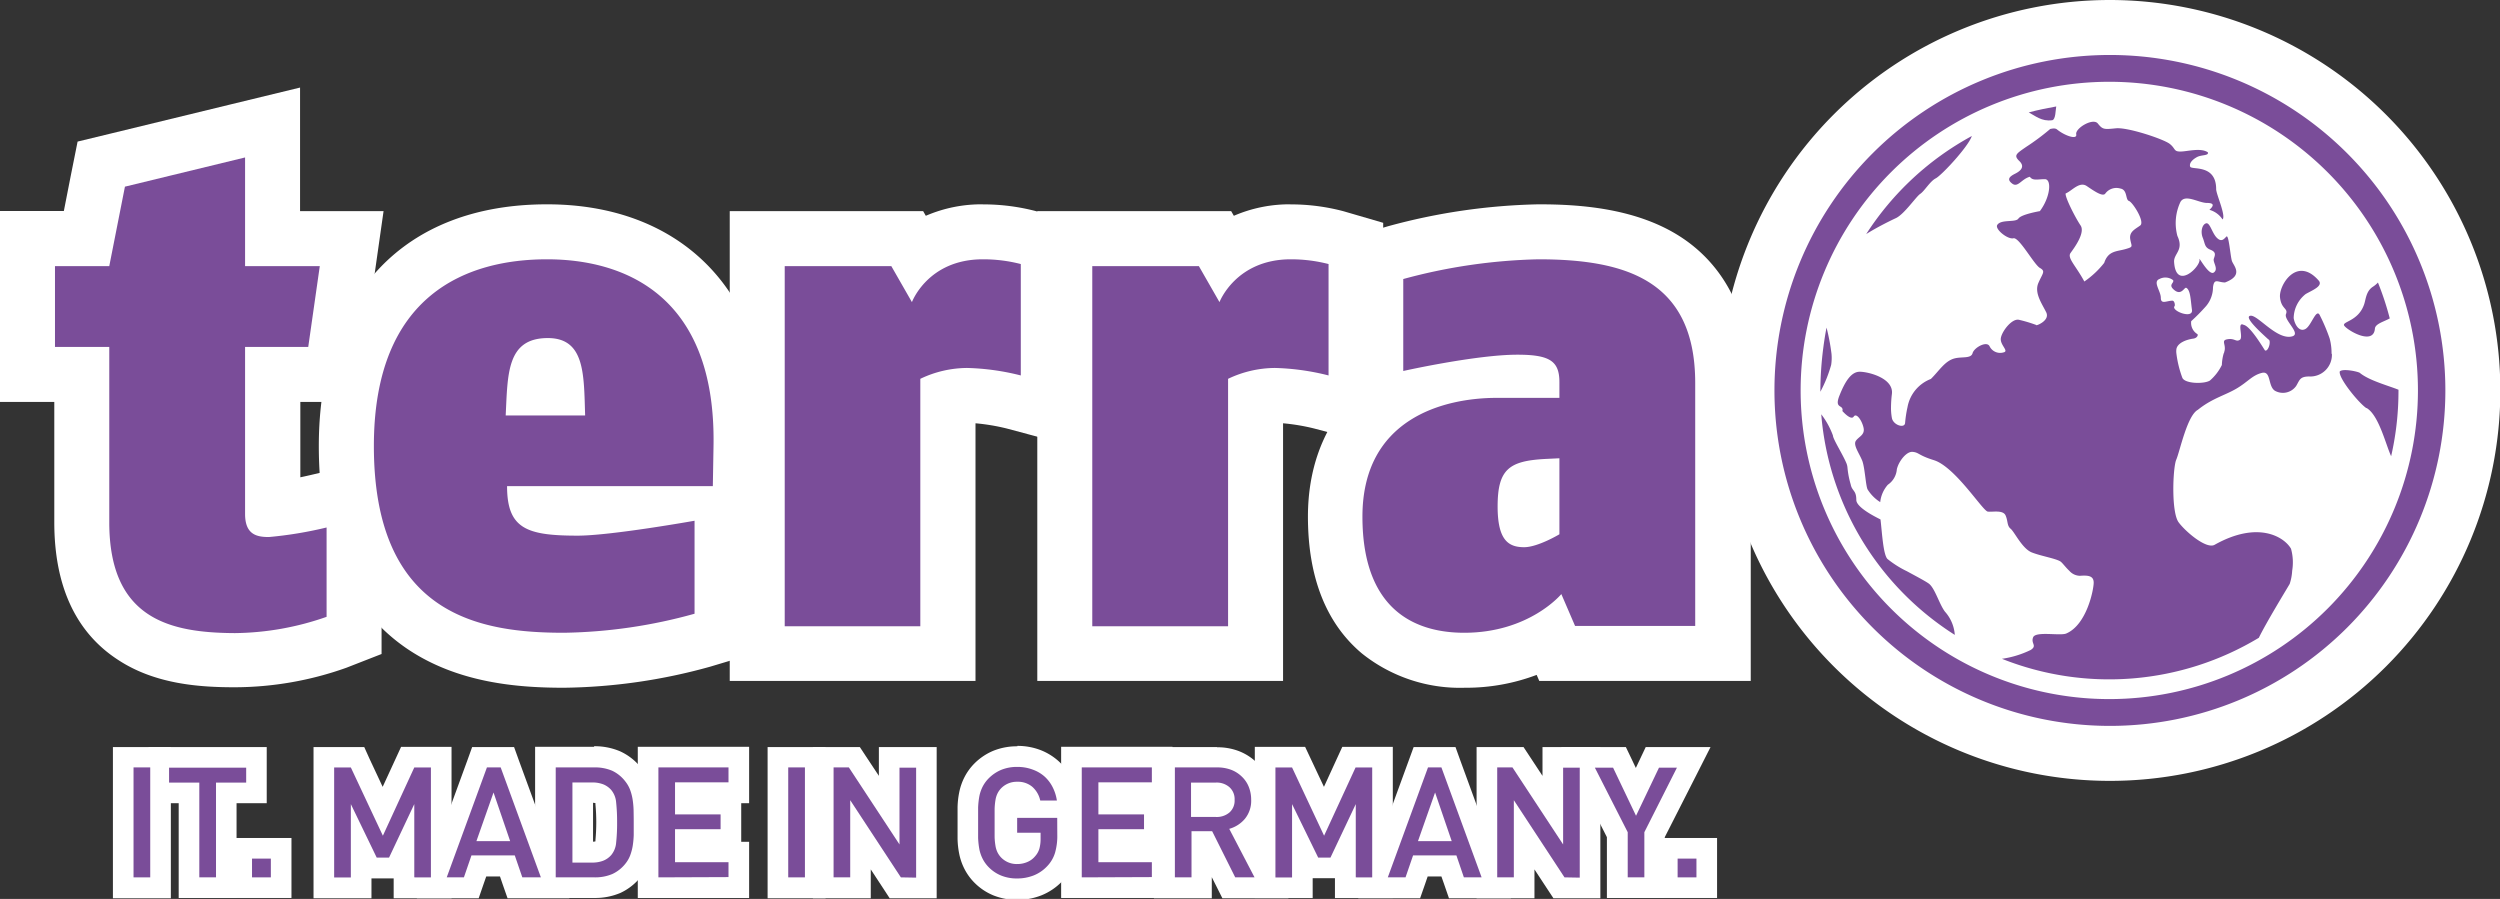 <svg id="Ebene_1" data-name="Ebene 1" xmlns="http://www.w3.org/2000/svg" viewBox="0 0 363.76 130.8"><rect x="0" y="0" width="363.76" height="130.8" fill="#333333" stroke="none"/><defs><style>.cls-1{fill:#7a4d99;}.cls-2{fill:#fff;}</style></defs><g id="TERRA"><path class="cls-1" d="M34.18,96.07c-6.09,0-22.28,0-22.28-20.11V54.48H4V34.72h8.61l2.13-10.84,24.92-6.05V34.72H51.14L48.32,54.48H39.66V74.11a61.29,61.29,0,0,0,7-1.25l4.91-1.15V92.44l-2.56,1A45.52,45.52,0,0,1,34.18,96.07Z"/><path class="cls-2" d="M35.66,22.91V38.72H46.53L44.85,50.48H35.66v24.3c0,3,1.68,3.36,3.46,3.36a57.25,57.25,0,0,0,8.4-1.39v13a41.35,41.35,0,0,1-13.34,2.37C24.89,92.07,15.9,90.19,15.9,76V50.48H8V38.72h7.9l2.28-11.56,17.48-4.25m8-10.17-9.89,2.4L16.29,19.39l-5,1.21-1,5-1,5.1H0V58.48H7.9V76C7.9,85.23,11,92,17.16,96c5.42,3.58,11.94,4,17,4A48.67,48.67,0,0,0,50.4,97.16l5.12-2V66.67L45.7,69c-.66.16-1.35.31-2,.45V58.48h8.13l1-6.87,1.68-11.76,1.3-9.13H43.66v-18Z"/><path class="cls-1" d="M82.08,96.07c-7.83,0-31.66,0-31.66-31.17,0-19.81,10.64-31.17,29.19-31.17,5.92,0,14.27,1.33,20.46,7.63,5.32,5.42,7.93,13.36,7.74,23.61l-.16,9.76h-2.6V92.27l-2.85.86A78.19,78.19,0,0,1,82.08,96.07ZM81,56.45a7.57,7.57,0,0,0-.65-3.2h0a2.93,2.93,0,0,0-.62-.06c-1.14,0-1.61,0-1.89,3.26Z"/><path class="cls-2" d="M79.61,37.73c10.77,0,24.6,4.84,24.21,27.17l-.1,5.83H73.78c0,6.22,2.87,7.21,10.28,7.21,4.84,0,17-2.17,17-2.17V89.3a74.62,74.62,0,0,1-19,2.77c-12,0-27.66-2.37-27.66-27.17,0-22.23,13.73-27.17,25.19-27.17m-6,22.72H85.14c-.19-5.92,0-11.26-5.43-11.26-6,0-5.83,5.24-6.13,11.26m6-30.72c-20.78,0-33.19,13.15-33.19,35.17,0,13.77,4.32,23.69,12.84,29.49,7.39,5,16.08,5.68,22.82,5.68A82.49,82.49,0,0,0,103.35,97l5.7-1.71V78.73h2.53l.14-7.86.09-5.83c.21-11.36-2.78-20.27-8.88-26.48-5.68-5.77-13.74-8.83-23.32-8.83Z"/><path class="cls-1" d="M110.18,95.08V34.72H132l1.24,2.18A15.58,15.58,0,0,1,143,33.73a25.94,25.94,0,0,1,6.65.85l2.88.84V59.84l-5-1.35a31.08,31.08,0,0,0-6.77-1,11.56,11.56,0,0,0-2.81.36V95.08Z"/><path class="cls-2" d="M143,37.73a21.85,21.85,0,0,1,5.53.69V54.63a35,35,0,0,0-7.81-1.09,15.92,15.92,0,0,0-6.81,1.58v36H114.18V38.72h15.51l3,5.24S135,37.73,143,37.73m0-8a20.39,20.39,0,0,0-8.29,1.67l-.39-.68H106.18V99.08h35.76V61.59a29.81,29.81,0,0,1,4.55.76l10.07,2.7V32.43l-5.76-1.69a30,30,0,0,0-7.77-1Z"/><path class="cls-1" d="M154.93,95.08V34.72h21.85L178,36.9a15.61,15.61,0,0,1,9.77-3.17,25.94,25.94,0,0,1,6.65.85l2.88.84V59.84l-5-1.35a31.08,31.08,0,0,0-6.77-1,11.71,11.71,0,0,0-2.82.36V95.08Z"/><path class="cls-2" d="M187.78,37.73a21.85,21.85,0,0,1,5.53.69V54.63a35,35,0,0,0-7.8-1.09,16,16,0,0,0-6.82,1.58v36H158.93V38.72h15.51l3,5.24s2.37-6.23,10.37-6.23m0-8a20.38,20.38,0,0,0-8.28,1.67l-.39-.68H150.93V99.08h35.76V61.59a29.38,29.38,0,0,1,4.57.77l10,2.64V32.42l-5.76-1.68a29.79,29.79,0,0,0-7.77-1Z"/><path class="cls-1" d="M213.07,96.07c-5.65,0-18.81-2-18.81-20.9,0-7.81,3-13.12,7.45-16.48l-1.53.34V37.59l2.89-.83a84,84,0,0,1,20.77-3c7.34,0,26.82,0,26.82,22V95.08H226.53l-1-2.3A24.26,24.26,0,0,1,213.07,96.07Zm9.11-24.86a7.46,7.46,0,0,0-.27,2.48,10.4,10.4,0,0,0,.14,1.88,6.11,6.11,0,0,0,.85-.31V71A3.8,3.8,0,0,0,222.18,71.21Z"/><path class="cls-2" d="M223.84,37.73c12.75,0,22.82,3.07,22.82,18V91.08H229.18l-2-4.64s-4.64,5.63-14.13,5.63c-6.42,0-14.81-2.67-14.81-16.9S210,57.89,217.82,57.89h9.08V55.61c0-3.06-1.38-4-6.12-4-6,0-16.6,2.37-16.6,2.37V40.6a81.06,81.06,0,0,1,19.66-2.87m-2.07,41.89c2,0,5.13-1.88,5.13-1.88V66.68l-2.07.1c-5.24.29-6.92,1.48-6.92,6.91,0,4.94,1.59,5.93,3.86,5.93m2.07-49.89A89.25,89.25,0,0,0,202,32.91l-5.77,1.68V58.37c-3.81,4.28-5.92,10-5.92,16.8,0,8.82,2.64,15.52,7.84,19.9a22.84,22.84,0,0,0,15,5,29,29,0,0,0,10.44-1.87l.38.88h30.77V55.71c0-12.17-5.61-18.31-10.32-21.32-6.52-4.17-14.82-4.66-20.5-4.66Z"/></g><g id="WELT"><path class="cls-2" d="M307,95.72a38.91,38.91,0,1,1,38.91-38.91A39,39,0,0,1,307,95.72Z"/><path class="cls-2" d="M307,23.9A32.91,32.91,0,1,1,274,56.81,32.94,32.94,0,0,1,307,23.9m0-12a44.91,44.91,0,1,0,44.91,44.91A44.92,44.92,0,0,0,307,11.9Z"/><path class="cls-1" d="M307,109.62a52.81,52.81,0,1,1,52.81-52.81A52.87,52.87,0,0,1,307,109.62Zm0-93.72a40.91,40.91,0,1,0,40.91,40.91A41,41,0,0,0,307,15.9Z"/><path class="cls-2" d="M307,8a48.81,48.81,0,1,1-48.81,48.81A48.81,48.81,0,0,1,307,8m0,93.72A44.91,44.91,0,1,0,262,56.81,44.91,44.91,0,0,0,307,101.72M307,0a56.81,56.81,0,1,0,56.81,56.81A56.87,56.87,0,0,0,307,0Zm0,93.72a36.91,36.91,0,1,1,36.91-36.91A37,37,0,0,1,307,93.72Z"/><path class="cls-1" d="M283,89c-.85-1.12-1.48-3.5-2.4-4.12-.62-.42-1.92-1.1-3.15-1.77h0a14.38,14.38,0,0,1-2.83-1.79c-.61-.69-.77-3.79-1-5.74-1.52-.75-3.52-1.91-3.52-2.84,0-1.44-.62-1.24-.82-2.27a12.53,12.53,0,0,1-.47-2.48,2.08,2.08,0,0,0-.19-.68h0c-.53-1.25-1.92-3.44-1.92-3.94A11.58,11.58,0,0,0,265,60.28a41.59,41.59,0,0,0,1.17,7,42.1,42.1,0,0,0,7.89,15.81h0a42.36,42.36,0,0,0,10.37,9.29A5.64,5.64,0,0,0,283,89Z"/><path class="cls-1" d="M266.49,51.47h0a30.72,30.72,0,0,0-.72-3.8c-.23,1.14-.42,2.45-.58,3.8h0a51,51,0,0,0-.32,5.34V57a19.06,19.06,0,0,0,1.57-3.9A6.48,6.48,0,0,0,266.49,51.47Z"/><path class="cls-1" d="M298.62,17.49c.49-.11.47-1.48.57-2-1.27.23-2.78.53-4,.87C296.1,16.82,297.07,17.72,298.62,17.49Z"/><path class="cls-1" d="M345.56,47.81c.06-.7,1.3-1,2.16-1.48A41.92,41.92,0,0,0,346,41.11a3.92,3.92,0,0,1-.76.63c-1.05.7-1,2-1.31,2.71-.85,2.22-3,2.33-2.87,2.86S345.35,50.44,345.56,47.81Z"/><path class="cls-1" d="M279.4,28.21c.62-.41,1.44-1.85,2.26-2.26s4.73-4.59,5.25-6.16a42.28,42.28,0,0,0-15.37,14.27c1.58-1,3.62-2,4.36-2.34C277.13,31.1,278.78,28.63,279.4,28.21Z"/><path class="cls-1" d="M343.37,54.26c-.21-.18-2.45-.68-2.92-.22-.26.92,2.76,4.6,3.86,5.34l.06,0c1.77,1.06,2.78,5.35,3.55,7a42.13,42.13,0,0,0,1-7.07c.05-.86.07-1.73.07-2.6C347.61,56.14,344.7,55.37,343.37,54.26Z"/><path class="cls-1" d="M339.25,51.47a8.1,8.1,0,0,0-.28-2.23,26.1,26.1,0,0,0-1.4-3.31c-.52-1.22-1.22,1.4-2.09,1.92s-1.57-.52-1.74-1.57a4.53,4.53,0,0,1,1.74-3.49c.87-.52,2.65-1.17,1.87-2-3.16-3.57-5.78.72-5.6,2.47s1.22,1.57.87,2.44,2.26,2.86.91,3.24c-2.19.61-5-3.13-6.07-3s1.56,2.5,2.59,3.44c.49.16,0,1.83-.48,1.61-.05,0-2.06-3.51-3.1-3.72-1.05-.52,0,1.83-.57,2.18s-.73-.26-1.78-.09-.13.78-.48,1.83c0,.1-.07.2-.1.29h0a6.82,6.82,0,0,0-.25,1.63,7.11,7.11,0,0,1-1.75,2.27c-.87.52-3.63.46-4-.41a15.61,15.61,0,0,1-.86-3.49,2.34,2.34,0,0,1,0-.71c.17-.87,1.42-1.36,2.46-1.5.58-.08.74-.56.58-.66a1.91,1.91,0,0,1-.89-1.88A27.45,27.45,0,0,0,321,44.53a4.25,4.25,0,0,0,1-2.73c.18-1.4.7-.7,1.75-.7,2.79-1.05,1.22-2.44,1-3.14s-.45-3.89-.8-3.54-.7.87-1.4.17-1-2.27-1.57-2.09-.82,1.22-.47,2.09.24,1.4,1.12,1.75.66.79.49,1.31.73,1.48,0,2-2.24-2.45-2.09-1.92c.25,1-3.43,4.65-3.69.38-.07-1.23,1.46-1.68.48-3.78a7.21,7.21,0,0,1,.44-4.94c.69-1.22,2.65.14,3.87.14s.87.53.35,1a3.36,3.36,0,0,1,1.91,1.4c.53-.53-.93-3.67-.93-4.41,0-3.7-3.6-2.75-3.78-3.27s.35-1.05,1-1.4,1.75-.17,1.57-.69c-1.05-.7-3-.11-4-.11s-.67-.42-1.54-1.11-6.11-2.45-7.85-2.27-1.92.17-2.62-.7-3.31.7-3.14,1.57-1.74.17-2.79-.7c-.27-.23-.72-.13-1-.07a33.61,33.61,0,0,1-3.49,2.6c-1.44,1-1.86,1.23-1,2.06s.2,1.44-.62,1.85-1.24.82-.41,1.44,1.33-.67,2.56-1c.42.62,1.15.35,2.18.35s.82,2.6-.72,4.65c0,0-2.71.46-3.12,1.08s-2.52.06-3.08.93c-.38.61,1.52,2.14,2.35,1.94s3,3.83,3.86,4.32.39.75-.23,2.19.52,3,1.14,4.26-1.65,2.06-1.44,1.85a20.27,20.27,0,0,0-2.53-.76c-1-.21-2.41,1.58-2.62,2.61s1.23,1.93.4,2.13a1.71,1.71,0,0,1-2.05-.89c-.41-.82-2.24.19-2.47,1v0c-.21.82-1.5.5-2.58.76-1.44.35-2.26,1.79-3.49,3a5.42,5.42,0,0,0-3.4,4.1,17.06,17.06,0,0,0-.35,2.3c-.07.84-1.72.32-1.92-.71a8,8,0,0,1-.13-1.59,16.71,16.71,0,0,1,.13-1.92c.28-2.31-3.45-3.23-4.68-3.23s-2.12,1.38-2.94,3.44c-.57,1.41-.06,1.48.24,1.71h0a.47.47,0,0,1,.17.56s1.24,1.44,1.65.82,1.23.62,1.44,1.65-.72,1.26-1.13,1.88.51,1.83.92,2.86a.5.5,0,0,1,.05.13c.37,1.12.49,3.71.76,4.1a5.77,5.77,0,0,0,1.82,1.82,4.56,4.56,0,0,1,1.11-2.53A3,3,0,0,0,276,68.26a4,4,0,0,1,.41-1h0c.48-.84,1.24-1.58,1.9-1.51.93.09.81.5,3.06,1.2a4.09,4.09,0,0,1,.73.31h0c3,1.62,6.44,7.09,7.13,7.18s2.22-.28,2.59.56.18,1.48.74,1.94,1.68,2.89,3.07,3.44,3.68.91,4.24,1.37c.29.24.72.84,1.24,1.32h0a2.09,2.09,0,0,0,1.53.71c1.2-.09,2,0,2,1s-1,6.13-4,7.4c-.88.37-4.44-.37-4.81.55s.65,1.21-.37,1.85a14.24,14.24,0,0,1-4.17,1.28,42.21,42.21,0,0,0,37.38-3.06c1.1-2.26,4.06-7.09,4.49-7.84a7.25,7.25,0,0,0,.36-1.91,7.41,7.41,0,0,0-.17-3.21c-1-1.73-4.8-4.1-11.08-.59C321.09,80,318,77.36,317,76s-.88-6.82-.47-8.7a2.23,2.23,0,0,1,.13-.43c.52-1.21,1.57-6.36,3.12-7.23l.31-.24h0c2-1.51,3.74-1.91,5.38-2.89s2.24-1.9,3.63-2.25.86,1.9,1.9,2.59a2.36,2.36,0,0,0,3.1-.69c.52-.86.52-1.38,1.9-1.38a3.15,3.15,0,0,0,3.3-3.29ZM311.41,32.81c-.73.54-1.63.9-1.45,2s.54,1.08-.72,1.44-2.49.22-3.07,2a13.17,13.17,0,0,1-2.89,2.71c-1.27-2.35-2.53-3.43-2-4.16s2.17-2.94,1.45-4-2.28-4.09-2.17-4.65c.9-.36,2-1.8,3.07-1.08s2.35,1.63,2.71,1.08a2,2,0,0,1,2.17-.72c1.08.18.72,1.63,1.26,1.81S312.13,32.27,311.41,32.81Zm5,11.75c.1-.15,0-.81-.32-.81-.8,0-1.68.59-1.68-.41S313.2,41,314.2,40.6a1.84,1.84,0,0,1,2,.17c.19.44-.81.65.19,1.45s1.41-.4,1.7-.35c.65.3.65,1.82.85,3.21S315.91,45.25,316.39,44.56Z"/></g><rect class="cls-2" x="17.93" y="110.2" width="5.42" height="18.96"/><path class="cls-2" d="M21.86,111.7v16H19.43v-16h2.43m3-3H16.43v22h8.43v-22Z"/><polygon class="cls-2" points="27.51 129.16 27.51 115.37 23.11 115.37 23.11 110.2 37.32 110.2 37.32 115.37 32.93 115.37 32.93 129.16 27.51 129.16"/><path class="cls-2" d="M35.82,111.7v2.17H31.43v13.79H29V113.87h-4.4V111.7H35.82m3-3H21.61v8.17H26v13.79h8.42V116.87h4.39V108.7Z"/><rect class="cls-2" x="35.17" y="123.43" width="5.74" height="5.74"/><path class="cls-2" d="M39.41,124.93v2.73H36.67v-2.73h2.74m3-3H33.67v8.73h8.74v-8.73Z"/><polygon class="cls-2" points="58.78 129.16 58.78 123.67 57.56 126.27 53.87 126.27 52.55 123.53 52.55 129.16 47.12 129.16 47.12 110.2 52 110.2 55.7 118.07 59.32 110.2 64.2 110.2 64.2 129.16 58.78 129.16"/><path class="cls-2" d="M62.7,111.7v16H60.28V117l-3.67,7.78h-1.8L51.05,117v10.67H48.62v-16h2.43l4.66,9.93,4.57-9.93H62.7m3-3H58.36l-.8,1.74-1.88,4.08-1.92-4.1L53,108.7H45.62v22h8.43v-2.89h3.23v2.89H65.7v-22Z"/><path class="cls-2" d="M75,129.16l-1.1-3.2H69.69l-1.09,3.2H62.8l7-19h4l7,19Zm-2.8-8.27-.34-1-.35,1Z"/><path class="cls-2" d="M72.75,111.7l5.85,16H76l-1.1-3.2h-6.3l-1.1,3.2H65l5.85-16h2m-3.41,10.69h4.91l-2.42-7.08-2.49,7.08m5.5-13.69H68.7l-.72,2-5.85,16-1.48,4h9l.69-2,.41-1.17h2l.4,1.17.7,2h9l-1.47-4-5.86-16-.72-2Z"/><path class="cls-2" d="M79.36,129.16v-19h7.11a7.81,7.81,0,0,1,3.2.61,6.74,6.74,0,0,1,2.49,2,6.11,6.11,0,0,1,.91,1.58,9,9,0,0,1,.45,1.68,14.13,14.13,0,0,1,.17,1.79c0,.59,0,1.2,0,1.86s0,1.28,0,1.86a14.47,14.47,0,0,1-.17,1.8,8.91,8.91,0,0,1-.45,1.67,6.18,6.18,0,0,1-.89,1.56,6.81,6.81,0,0,1-2.51,2,7.81,7.81,0,0,1-3.2.61ZM86.2,124a2.86,2.86,0,0,0,1-.16,1.63,1.63,0,0,0,.6-.43,1.77,1.77,0,0,0,.35-1,29.36,29.36,0,0,0,0-5.52,1.81,1.81,0,0,0-.34-1,1.66,1.66,0,0,0-.61-.44,3.1,3.1,0,0,0-1-.16H84.79V124Z"/><path class="cls-2" d="M86.47,111.7a6.4,6.4,0,0,1,2.59.48A5.2,5.2,0,0,1,91,113.72a4.55,4.55,0,0,1,.67,1.17,7.35,7.35,0,0,1,.37,1.38,13,13,0,0,1,.15,1.59c0,.57,0,1.18,0,1.82s0,1.25,0,1.82a13,13,0,0,1-.15,1.59,7.35,7.35,0,0,1-.37,1.38,4.39,4.39,0,0,1-.67,1.17,5.2,5.2,0,0,1-1.94,1.54,6.4,6.4,0,0,1-2.59.48H80.86v-16h5.61m-3.18,13.81H86.2a4.4,4.4,0,0,0,1.54-.26,3.05,3.05,0,0,0,1.2-.84,3.21,3.21,0,0,0,.71-1.79,30.94,30.94,0,0,0,0-5.88,3.21,3.21,0,0,0-.71-1.79,3.05,3.05,0,0,0-1.2-.84,4.4,4.4,0,0,0-1.54-.26H83.29v11.66m3.18-16.81H77.86v22h8.61a9.38,9.38,0,0,0,3.81-.74,8.19,8.19,0,0,0,3-2.39,7.59,7.59,0,0,0,1.14-2,9.68,9.68,0,0,0,.53-2,15.6,15.6,0,0,0,.19-2c0-.6,0-1.23,0-1.9s0-1.3,0-1.89a15.59,15.59,0,0,0-.19-2,9.41,9.41,0,0,0-.53-2,7.33,7.33,0,0,0-1.12-2,8.29,8.29,0,0,0-3.07-2.42,9.38,9.38,0,0,0-3.81-.74Zm-.18,13.81v-5.66a1.78,1.78,0,0,1,.35.05s0,.11,0,.19a28,28,0,0,1,0,5.18,1.52,1.52,0,0,1,0,.19,1.46,1.46,0,0,1-.35.05Z"/><polygon class="cls-2" points="94.3 129.16 94.3 110.2 107.5 110.2 107.5 115.37 99.72 115.37 99.72 117.04 106.35 117.04 106.35 122.19 99.72 122.19 99.72 123.99 107.5 123.99 107.5 129.16 94.3 129.16"/><path class="cls-2" d="M106,111.7v2.17H98.22v4.67h6.63v2.15H98.22v4.8H106v2.17H95.8v-16H106m3-3H92.8v22H109v-8.17h-1.15v-5.62H109V108.7Z"/><rect class="cls-2" x="113.19" y="110.2" width="5.42" height="18.96"/><path class="cls-2" d="M117.12,111.7v16h-2.43v-16h2.43m3-3h-8.43v22h8.43v-22Z"/><polygon class="cls-2" points="130.27 129.16 125.21 121.45 125.21 129.16 119.79 129.16 119.79 110.2 124.31 110.2 129.38 117.9 129.38 110.2 134.8 110.2 134.8 129.16 130.27 129.16"/><path class="cls-2" d="M133.3,111.7v16h-2.22l-7.37-11.23v11.23h-2.42v-16h2.22l7.37,11.21V111.7h2.42m3-3h-8.42v4.19L126,110.05l-.89-1.35h-6.83v22h8.42v-4.2l1.87,2.85.88,1.35h6.84v-22Z"/><path class="cls-2" d="M148,129.3a7.61,7.61,0,0,1-2.9-.53,6.92,6.92,0,0,1-2.29-1.53,6.64,6.64,0,0,1-1.18-1.58,7.18,7.18,0,0,1-.61-1.76,12.27,12.27,0,0,1-.23-2c0-.65,0-1.4,0-2.26s0-1.61,0-2.26a12.27,12.27,0,0,1,.23-2,6.8,6.8,0,0,1,.62-1.76,6.33,6.33,0,0,1,1.17-1.58,7.13,7.13,0,0,1,2.29-1.53,7.61,7.61,0,0,1,2.9-.53,7.72,7.72,0,0,1,2.81.5,7.08,7.08,0,0,1,2.21,1.36,6.87,6.87,0,0,1,1.5,2,8.07,8.07,0,0,1,.75,2.35l.27,1.73h-.21v3.47a10.45,10.45,0,0,1-.39,3.06,6.58,6.58,0,0,1-1.44,2.47,7.35,7.35,0,0,1-2.56,1.76A8.17,8.17,0,0,1,148,129.3Zm0-14.08a1.64,1.64,0,0,0-1.29.52,1.74,1.74,0,0,0-.23.33,2.26,2.26,0,0,0-.15.53,7.68,7.68,0,0,0-.12,1.15c0,.52,0,1.16,0,1.93s0,1.41,0,1.93a7.68,7.68,0,0,0,.12,1.15,2.26,2.26,0,0,0,.15.53,2.16,2.16,0,0,0,.24.35,1.66,1.66,0,0,0,1.28.5,2.13,2.13,0,0,0,.88-.17,1.5,1.5,0,0,0,.59-.43,1.41,1.41,0,0,0,.32-.56,2.24,2.24,0,0,0,.08-.39h-3.37v-5.06h3.57l-.17-.69a2.22,2.22,0,0,0-.68-1.25A1.8,1.8,0,0,0,148,115.22Z"/><path class="cls-2" d="M148,111.56a6.19,6.19,0,0,1,2.26.4A5.24,5.24,0,0,1,152,113a5.36,5.36,0,0,1,1.18,1.57,6.26,6.26,0,0,1,.6,1.91h-2.42a3.71,3.71,0,0,0-1.16-2,3.25,3.25,0,0,0-2.2-.73,3.17,3.17,0,0,0-2.38,1,3.1,3.1,0,0,0-.48.7,3.4,3.4,0,0,0-.29.93,9.37,9.37,0,0,0-.13,1.36c0,.53,0,1.2,0,2s0,1.46,0,2a9.22,9.22,0,0,0,.13,1.35,3.4,3.4,0,0,0,.29.93,3.1,3.1,0,0,0,.48.7,3.14,3.14,0,0,0,2.38,1,3.64,3.64,0,0,0,1.47-.29,2.93,2.93,0,0,0,1.15-.85,2.83,2.83,0,0,0,.62-1.12,5.29,5.29,0,0,0,.17-1.39v-.9H148V119h5.83v2.44a8.85,8.85,0,0,1-.33,2.62A4.82,4.82,0,0,1,152.4,126a5.46,5.46,0,0,1-2,1.38,6.51,6.51,0,0,1-2.39.44,6,6,0,0,1-2.33-.42,5.36,5.36,0,0,1-1.8-1.2A4.93,4.93,0,0,1,143,125a5.5,5.5,0,0,1-.49-1.38,11.59,11.59,0,0,1-.19-1.7c0-.64,0-1.37,0-2.21s0-1.57,0-2.21a11.59,11.59,0,0,1,.19-1.7,5.5,5.5,0,0,1,.49-1.38,4.93,4.93,0,0,1,.9-1.21,5.68,5.68,0,0,1,1.8-1.2,6,6,0,0,1,2.33-.42m0-3a9.17,9.17,0,0,0-3.47.64,8.49,8.49,0,0,0-2.78,1.86,8,8,0,0,0-1.45,2,8.42,8.42,0,0,0-.75,2.15,12.12,12.12,0,0,0-.25,2.21c0,.66,0,1.44,0,2.31s0,1.65,0,2.31a12.33,12.33,0,0,0,.25,2.22,8.48,8.48,0,0,0,.75,2.14,8,8,0,0,0,1.45,2,8.38,8.38,0,0,0,2.78,1.86,9.17,9.17,0,0,0,3.47.64,9.45,9.45,0,0,0,3.49-.65,8.68,8.68,0,0,0,3.08-2.1,8.1,8.1,0,0,0,1.8-3.07,11.76,11.76,0,0,0,.46-3.51v-2h.46l-.46-3V116h-.08a9.32,9.32,0,0,0-.89-2.78,8.37,8.37,0,0,0-1.82-2.43,8.57,8.57,0,0,0-2.69-1.66,9.32,9.32,0,0,0-3.35-.6Z"/><polygon class="cls-2" points="155.9 129.16 155.9 110.2 169.1 110.2 169.1 115.37 161.32 115.37 161.32 117.04 167.96 117.04 167.96 122.19 161.32 122.19 161.32 123.99 169.1 123.99 169.1 129.16 155.9 129.16"/><path class="cls-2" d="M167.6,111.7v2.17h-7.78v4.67h6.64v2.15h-6.64v4.8h7.78v2.17H157.4v-16h10.2m3-3H154.4v22h16.2v-8.17h-1.14v-5.62h1.14V108.7Z"/><path class="cls-2" d="M178.81,129.16l-3.37-6.72h-.6v6.72h-5.42v-19h7.69a7.19,7.19,0,0,1,2.59.45,6.22,6.22,0,0,1,2.05,1.27,5.59,5.59,0,0,1,1.36,2,6.53,6.53,0,0,1,.46,2.43,5.58,5.58,0,0,1-1.29,3.77,5.9,5.9,0,0,1-1.34,1.17l4.09,7.86Zm-1.88-11.79a1.37,1.37,0,0,0,1-.28c.07-.06.23-.2.23-.71s-.17-.66-.24-.72a1.32,1.32,0,0,0-1-.29h-2.09v2Z"/><path class="cls-2" d="M177.11,111.7a5.72,5.72,0,0,1,2,.35,4.56,4.56,0,0,1,1.56,1,4.21,4.21,0,0,1,1,1.48,5,5,0,0,1,.35,1.87,4.13,4.13,0,0,1-.92,2.79,4.59,4.59,0,0,1-2.27,1.45l3.68,7.06h-2.83l-3.36-6.72h-3v6.72h-2.42v-16h6.19m-3.77,7.17h3.59a2.85,2.85,0,0,0,2-.65,2.29,2.29,0,0,0,.75-1.84,2.32,2.32,0,0,0-.75-1.84,2.81,2.81,0,0,0-2-.67h-3.59v5m3.77-10.17h-9.19v22h8.42v-3.07l.71,1.41.83,1.66h9.62l-2.28-4.38-2.38-4.57a6.64,6.64,0,0,0,.58-.6,7,7,0,0,0,1.65-4.75,7.88,7.88,0,0,0-.57-3,7.06,7.06,0,0,0-1.72-2.54,7.75,7.75,0,0,0-2.55-1.59,8.7,8.7,0,0,0-3.12-.54Z"/><polygon class="cls-2" points="195.77 129.16 195.77 123.67 194.54 126.27 190.85 126.27 189.53 123.53 189.53 129.16 184.11 129.16 184.11 110.2 188.98 110.2 192.68 118.07 196.31 110.2 201.19 110.2 201.19 129.16 195.77 129.16"/><path class="cls-2" d="M199.69,111.7v16h-2.42V117l-3.68,7.78H191.8L188,117v10.67h-2.42v-16H188l4.66,9.93,4.58-9.93h2.42m3-3h-7.35l-.8,1.74-1.87,4.08-1.93-4.1-.81-1.72h-7.32v22H191v-2.89h3.24v2.89h8.42v-22Z"/><path class="cls-2" d="M211.93,129.16l-1.1-3.2h-4.15l-1.1,3.2h-5.8l6.95-19h4.05l6.95,19Zm-2.79-8.27-.35-1-.35,1Z"/><path class="cls-2" d="M209.73,111.7l5.85,16H213l-1.09-3.2h-6.3l-1.1,3.2h-2.58l5.85-16h1.95m-3.41,10.69h4.91l-2.42-7.08-2.49,7.08m5.51-13.69h-6.14l-.73,2-5.85,16-1.48,4h9l.7-2,.4-1.17h2l.41,1.17.69,2h9l-1.48-4-5.85-16-.72-2Z"/><polygon class="cls-2" points="226.84 129.16 221.77 121.45 221.77 129.16 216.35 129.16 216.35 110.2 220.88 110.2 225.94 117.9 225.94 110.2 231.37 110.2 231.37 129.16 226.84 129.16"/><path class="cls-2" d="M229.86,111.7v16h-2.22l-7.37-11.23v11.23h-2.42v-16h2.22l7.37,11.21V111.7h2.42m3-3h-8.42v4.19l-1.87-2.84-.89-1.35h-6.83v22h8.42v-4.2l1.87,2.85.89,1.35h6.83v-22Z"/><polygon class="cls-2" points="235.34 129.16 235.34 121.45 229.62 110.2 235.66 110.2 238.05 115.23 240.44 110.2 246.48 110.2 240.76 121.45 240.76 129.16 235.34 129.16"/><path class="cls-2" d="M244,111.7l-4.77,9.39v6.57h-2.42v-6.57l-4.78-9.39h2.65l3.34,7,3.34-7H244m4.89-3h-9.43l-.81,1.71-.63,1.33-.63-1.33-.82-1.71h-9.43l2.22,4.36,4.45,8.75v8.85h8.42v-8.85l4.45-8.75,2.21-4.36Z"/><rect class="cls-2" x="242.6" y="123.43" width="5.74" height="5.74"/><path class="cls-2" d="M246.84,124.93v2.73H244.1v-2.73h2.74m3-3H241.1v8.73h8.74v-8.73Z"/><path class="cls-1" d="M19.43,127.66v-16h2.43v16Z"/><path class="cls-1" d="M31.43,113.87v13.79H29V113.87h-4.4V111.7H35.82v2.17Z"/><path class="cls-1" d="M36.67,127.66v-2.73h2.74v2.73Z"/><path class="cls-1" d="M60.28,127.66V117l-3.67,7.78h-1.8L51.05,117v10.67H48.62v-16h2.43l4.66,9.93,4.57-9.93H62.7v16Z"/><path class="cls-1" d="M76,127.66l-1.1-3.2h-6.3l-1.1,3.2H65l5.85-16h2l5.85,16Zm-4.19-12.35-2.49,7.08h4.91Z"/><path class="cls-1" d="M92.21,119.68c0,.64,0,1.25,0,1.82a13,13,0,0,1-.15,1.59,7.35,7.35,0,0,1-.37,1.38,4.39,4.39,0,0,1-.67,1.17,5.2,5.2,0,0,1-1.94,1.54,6.4,6.4,0,0,1-2.59.48H80.86v-16h5.61a6.4,6.4,0,0,1,2.59.48A5.2,5.2,0,0,1,91,113.72a4.55,4.55,0,0,1,.67,1.17,7.35,7.35,0,0,1,.37,1.38,13,13,0,0,1,.15,1.59C92.2,118.43,92.21,119,92.21,119.68Zm-2.42,0a26,26,0,0,0-.14-2.94,3.21,3.21,0,0,0-.71-1.79,3.05,3.05,0,0,0-1.2-.84,4.4,4.4,0,0,0-1.54-.26H83.29v11.66H86.2a4.4,4.4,0,0,0,1.54-.26,3.05,3.05,0,0,0,1.2-.84,3.21,3.21,0,0,0,.71-1.79A25.76,25.76,0,0,0,89.79,119.68Z"/><path class="cls-1" d="M95.8,127.66v-16H106v2.17H98.22v4.67h6.63v2.15H98.22v4.8H106v2.17Z"/><path class="cls-1" d="M114.69,127.66v-16h2.43v16Z"/><path class="cls-1" d="M131.08,127.66l-7.37-11.23v11.23h-2.42v-16h2.22l7.37,11.21V111.7h2.42v16Z"/><path class="cls-1" d="M153.84,121.47a8.85,8.85,0,0,1-.33,2.62A4.82,4.82,0,0,1,152.4,126a5.46,5.46,0,0,1-2,1.38,6.51,6.51,0,0,1-2.39.44,6,6,0,0,1-2.33-.42,5.36,5.36,0,0,1-1.8-1.2A4.93,4.93,0,0,1,143,125a5.5,5.5,0,0,1-.49-1.38,11.59,11.59,0,0,1-.19-1.7c0-.64,0-1.37,0-2.21s0-1.57,0-2.21a11.59,11.59,0,0,1,.19-1.7,5.5,5.5,0,0,1,.49-1.38,4.93,4.93,0,0,1,.9-1.21,5.68,5.68,0,0,1,1.8-1.2,6,6,0,0,1,2.33-.42,6.19,6.19,0,0,1,2.26.4A5.24,5.24,0,0,1,152,113a5.36,5.36,0,0,1,1.18,1.57,6.26,6.26,0,0,1,.6,1.91h-2.42a3.71,3.71,0,0,0-1.16-2,3.25,3.25,0,0,0-2.2-.73,3.17,3.17,0,0,0-2.38,1,3.1,3.1,0,0,0-.48.7,3.4,3.4,0,0,0-.29.93,9.37,9.37,0,0,0-.13,1.36c0,.53,0,1.2,0,2s0,1.46,0,2a9.22,9.22,0,0,0,.13,1.35,3.4,3.4,0,0,0,.29.93,3.1,3.1,0,0,0,.48.7,3.14,3.14,0,0,0,2.38,1,3.64,3.64,0,0,0,1.47-.29,2.93,2.93,0,0,0,1.15-.85,2.83,2.83,0,0,0,.62-1.12,5.29,5.29,0,0,0,.17-1.39v-.9H148V119h5.83Z"/><path class="cls-1" d="M157.4,127.66v-16h10.2v2.17h-7.78v4.67h6.64v2.15h-6.64v4.8h7.78v2.17Z"/><path class="cls-1" d="M179.73,127.66l-3.36-6.72h-3v6.72h-2.42v-16h6.19a5.72,5.72,0,0,1,2,.35,4.56,4.56,0,0,1,1.56,1,4.21,4.21,0,0,1,1,1.48,5,5,0,0,1,.35,1.87,4.13,4.13,0,0,1-.92,2.79,4.59,4.59,0,0,1-2.27,1.45l3.68,7.06Zm-.09-11.28a2.32,2.32,0,0,0-.75-1.84,2.81,2.81,0,0,0-2-.67h-3.59v5h3.59a2.85,2.85,0,0,0,2-.65A2.29,2.29,0,0,0,179.64,116.38Z"/><path class="cls-1" d="M197.27,127.66V117l-3.68,7.78H191.8L188,117v10.67h-2.42v-16H188l4.66,9.93,4.58-9.93h2.42v16Z"/><path class="cls-1" d="M213,127.66l-1.09-3.2h-6.3l-1.1,3.2h-2.58l5.85-16h1.95l5.85,16Zm-4.19-12.35-2.49,7.08h4.91Z"/><path class="cls-1" d="M227.64,127.66l-7.37-11.23v11.23h-2.42v-16h2.22l7.37,11.21V111.7h2.42v16Z"/><path class="cls-1" d="M239.26,121.09v6.57h-2.42v-6.57l-4.78-9.39h2.65l3.34,7,3.34-7H244Z"/><path class="cls-1" d="M244.1,127.66v-2.73h2.74v2.73Z"/></svg>